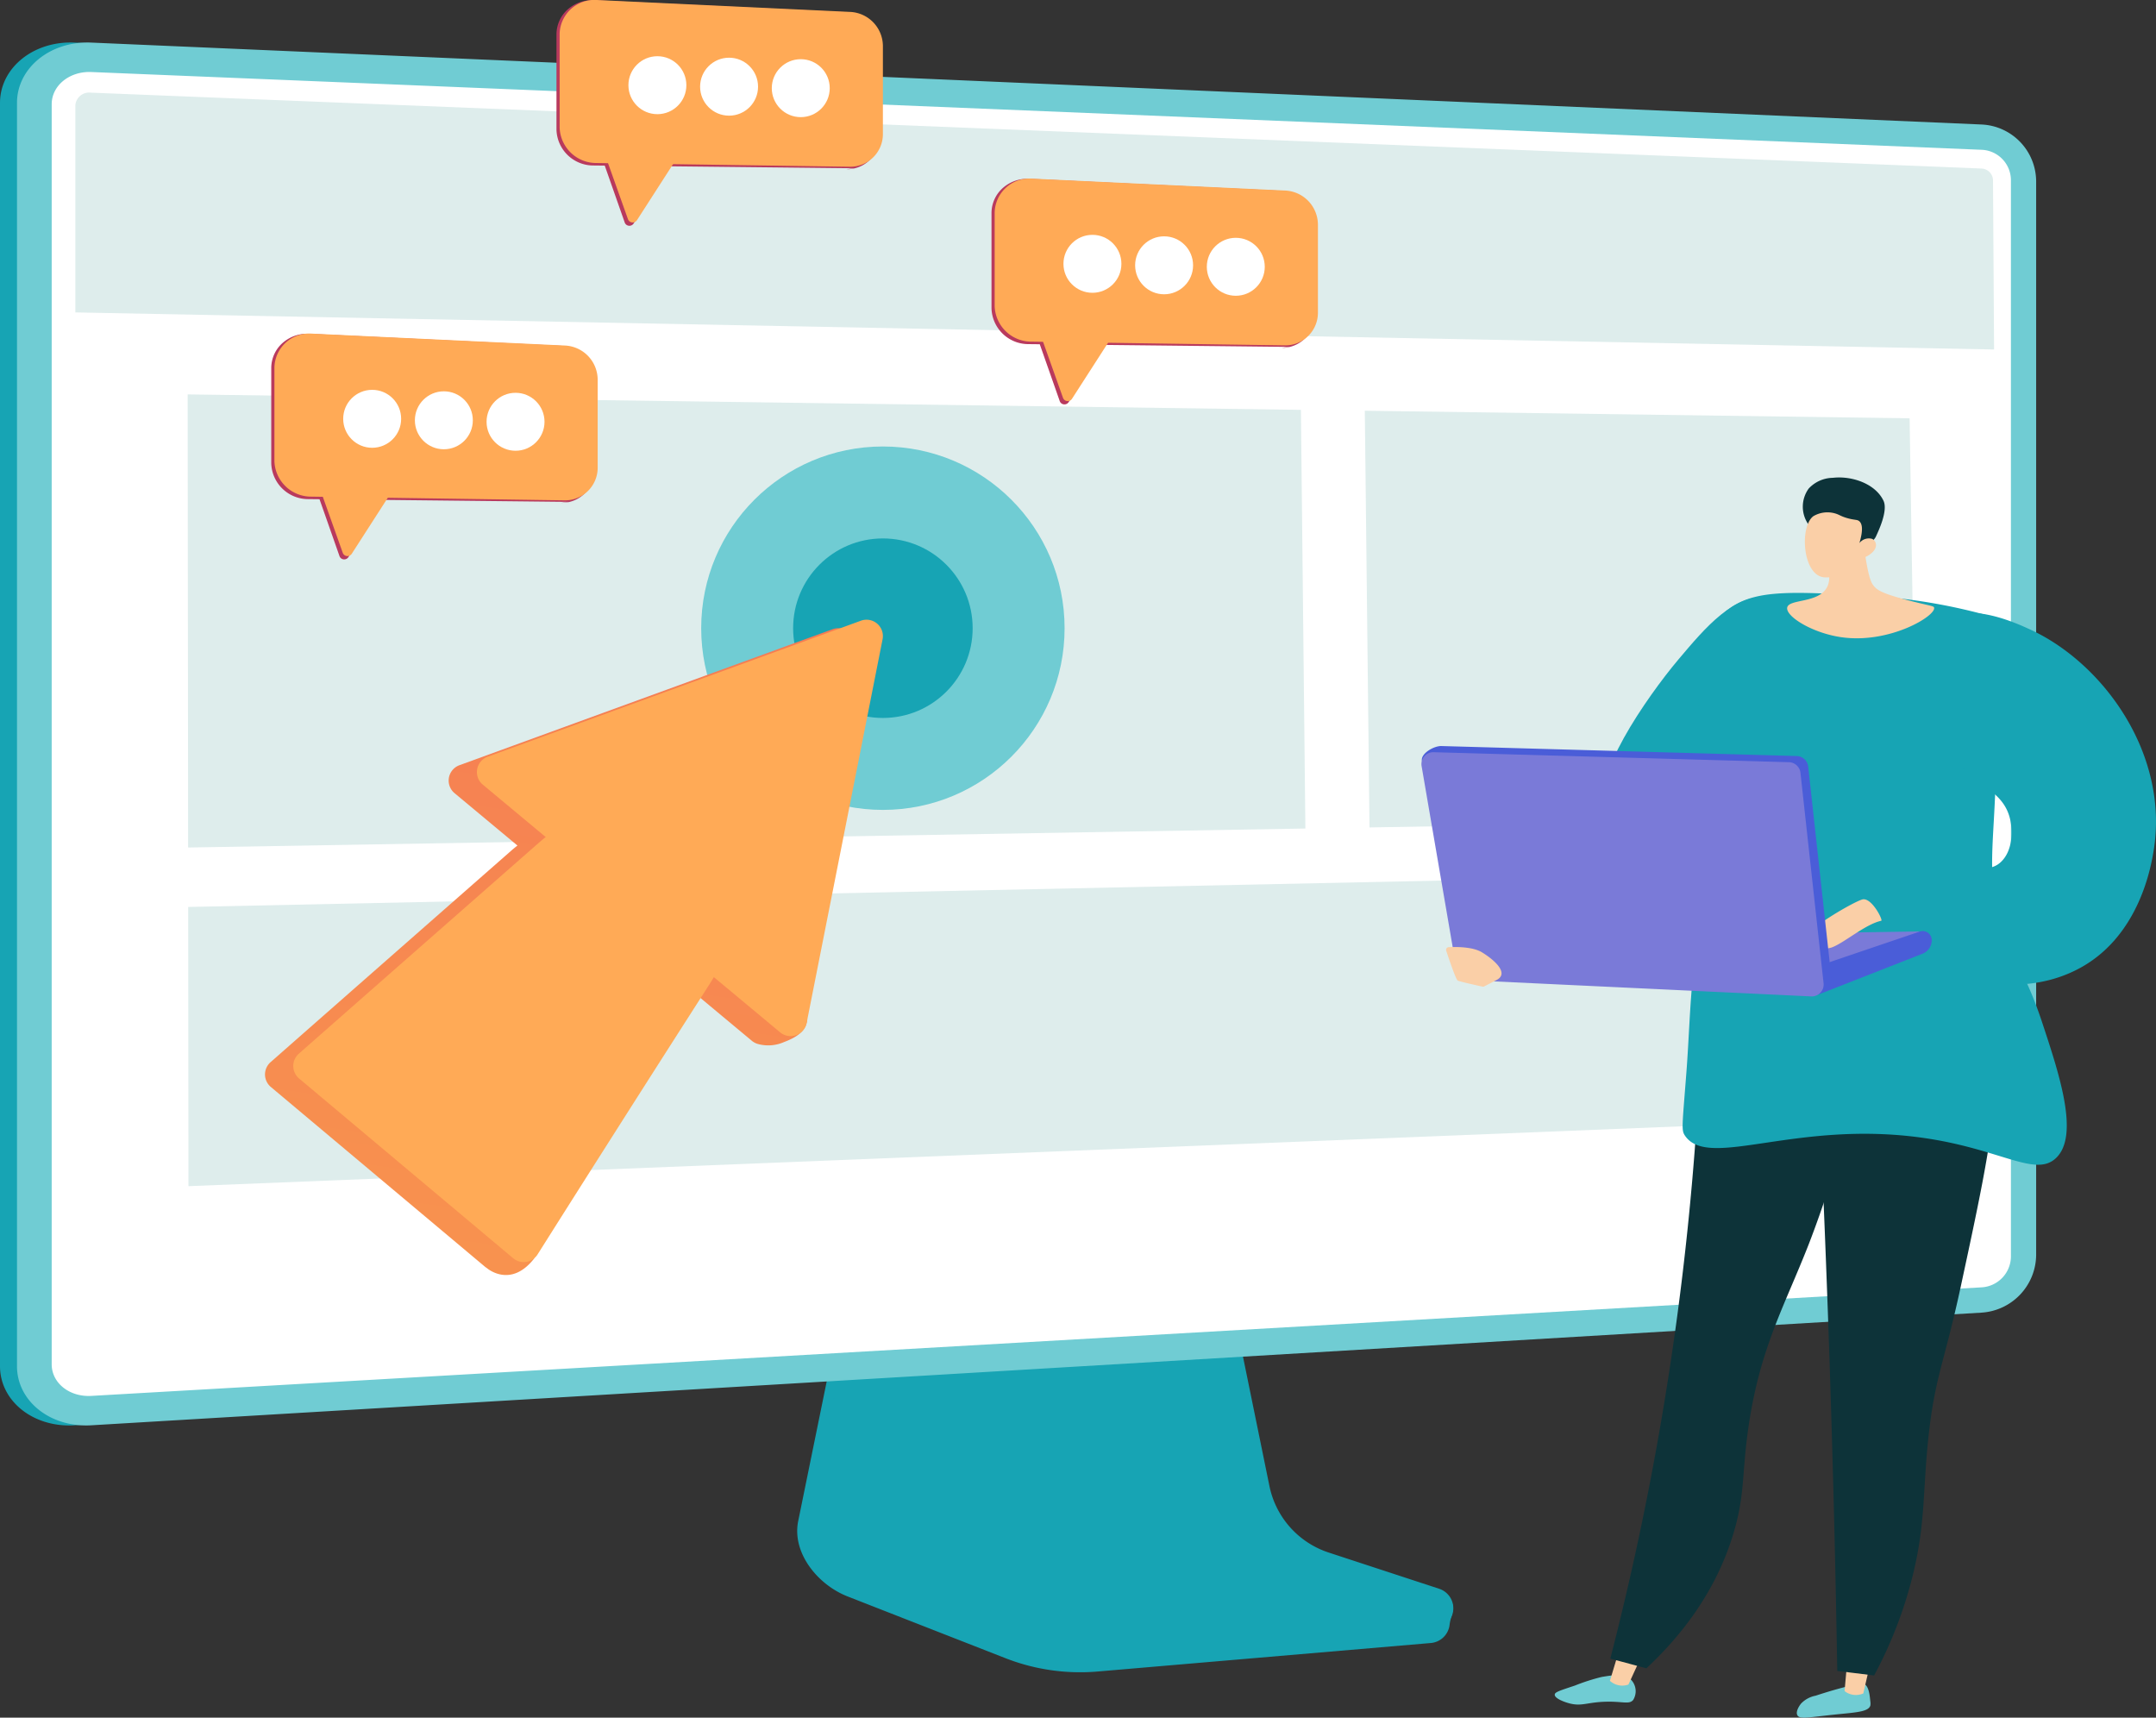 <svg xmlns="http://www.w3.org/2000/svg" xmlns:xlink="http://www.w3.org/1999/xlink" width="365.192" height="290.922" viewBox="0 0 365.192 290.922">
  <rect x="0" y="0" width="365.192" height="290.922" fill="#333333" stroke="none"/>
  <defs>
    <linearGradient id="linear-gradient" x1="0.635" y1="-0.687" x2="0.12" y2="3.299" gradientUnits="objectBoundingBox">
      <stop offset="0.004" stop-color="#f36f56"/>
      <stop offset="1" stop-color="#ffc444"/>
    </linearGradient>
  </defs>
  <g id="グループ_4833" data-name="グループ 4833" transform="translate(-635.523 288.164)">
    <g id="グループ_4836" data-name="グループ 4836" transform="translate(635.523 -280.964)">
      <g id="グループ_4833-2" data-name="グループ 4833" transform="translate(135.035 208.02)">
        <path id="パス_8657" data-name="パス 8657" d="M854.134-33.125a15.144,15.144,0,0,1-10.042-11.4l-7.464-36.944L772.775-79.2l-7.858,38.487c-1.1,5.39,3.3,10.8,8.379,12.783L800.01-17.481a34.728,34.728,0,0,0,15.618,2.263l56.457-4.83a3.5,3.5,0,0,0,3.166-3.1c.192-1.665,1.348-3.533-.226-4.056Z" transform="translate(-764.747 83.111)" fill="#17a4b4"/>
        <path id="パス_8658" data-name="パス 8658" d="M854.674-35.3a15.018,15.018,0,0,1-10.033-11.261L837.184-83.04l-62.3,2.241-7.851,38a11.119,11.119,0,0,0,6.879,12.619L800.6-19.855a35.067,35.067,0,0,0,15.6,2.236l56.4-4.769a3.479,3.479,0,0,0,3.163-3.064,3.48,3.48,0,0,0-2.372-3.711Z" transform="translate(-764.654 83.04)" fill="#17a4b4"/>
      </g>
      <path id="パス_8659" data-name="パス 8659" d="M648.112-47.9c-6.924.413-12.589-4.079-12.589-10.015V-271.874c0-5.936,5.665-10.521,12.589-10.221l320.225,13.875a9.679,9.679,0,0,1,9.2,9.555V-76.691a9.875,9.875,0,0,1-9.2,9.706Z" transform="translate(-635.523 282.108)" fill="#17a4b4"/>
      <path id="パス_8660" data-name="パス 8660" d="M650.866-47.9c-6.924.413-12.589-4.079-12.589-10.015V-271.874c0-5.936,5.665-10.521,12.589-10.221L971.09-268.219a9.679,9.679,0,0,1,9.2,9.555V-76.691a9.875,9.875,0,0,1-9.2,9.706Z" transform="translate(-635.399 282.108)" fill="#70ccd3"/>
      <path id="パス_8661" data-name="パス 8661" d="M970.837-264.152,650.614-277.325c-3.7-.153-6.712,2.294-6.712,5.463V-58.448c0,3.169,3.01,5.567,6.712,5.354L970.837-71.483a5.27,5.27,0,0,0,4.928-5.187V-259.044A5.167,5.167,0,0,0,970.837-264.152Z" transform="translate(-635.146 282.323)" fill="#fff"/>
      <path id="パス_8662" data-name="パス 8662" d="M972.261-259.31V-89.264a1.9,1.9,0,0,1-1.76,2.012L650.313-71.421a2.277,2.277,0,0,1-2.577-2.106V-271.855a2.382,2.382,0,0,1,2.659-2.132l320.083,12.682A1.9,1.9,0,0,1,972.261-259.31Z" transform="translate(-634.974 282.473)" fill="#fff"/>
      <g id="グループ_4835" data-name="グループ 4835" transform="translate(12.762 8.484)">
        <path id="パス_8663" data-name="パス 8663" d="M972.558-259.105l.179,28.627-325-6.281v-35.1a2.349,2.349,0,0,1,2.613-2.123l320.283,12.856A2.032,2.032,0,0,1,972.558-259.105Z" transform="translate(-647.736 273.989)" fill="#deedec"/>
        <g id="グループ_4834" data-name="グループ 4834" transform="translate(19.022 51.118)">
          <path id="パス_8664" data-name="パス 8664" d="M855.266-151.542l-189.247,3.218-.079-76.747,188.569,2.618Z" transform="translate(-665.939 225.071)" fill="#deedec"/>
          <path id="パス_8665" data-name="パス 8665" d="M950.112-153.42l-92.567,1.574-.793-70.576,92.28,1.281Z" transform="translate(-657.359 225.19)" fill="#deedec"/>
          <path id="パス_8666" data-name="パス 8666" d="M959.5-106.2,666.074-94.437l-.049-47.291,292.8-6.165Z" transform="translate(-665.935 228.542)" fill="#deedec"/>
        </g>
      </g>
    </g>
    <g id="グループ_4842" data-name="グループ 4842" transform="translate(876.293 -207.292)">
      <path id="パス_8667" data-name="パス 8667" d="M896.369-156.937c-3.612-3.856,6.388-18.345,11.74-24.694,4.675-5.547,9.481-11.247,15.383-10.526,5.181.634,10.223,6.1,10.525,11.336C934.83-166.732,901.5-151.454,896.369-156.937Z" transform="translate(-864.599 212.478)" fill="#17a4b4"/>
      <path id="パス_8668" data-name="パス 8668" d="M938.337-15.969c.68.553.8,1.933.886,2.836a2.2,2.2,0,0,1,.01.746c-.329,1.039-2.343,1.148-5.5,1.47-4.99.51-6.475.9-6.865.16-.366-.7.519-1.835.62-1.96a4.574,4.574,0,0,1,2.466-1.341c2.354-.774,3.946-1.2,4.427-1.327C937.389-16.188,937.891-16.331,938.337-15.969Z" transform="translate(-863.196 220.395)" fill="#70ccd3"/>
      <path id="パス_8669" data-name="パス 8669" d="M935.021-20.339l-.5,5.687a3.09,3.09,0,0,0,3.175.392l1.283-5.591Z" transform="translate(-862.848 220.207)" fill="#facfa7"/>
      <path id="パス_8670" data-name="パス 8670" d="M900.525-16.64a2.808,2.808,0,0,1,.293,3.373c-.7.8-1.744.2-4.715.289-3.182.1-4.013.846-6.175.251-.874-.242-2.417-.828-2.388-1.451.021-.439.807-.666,3.43-1.544a34.047,34.047,0,0,1,4.5-1.446C897.455-17.5,899.448-17.828,900.525-16.64Z" transform="translate(-864.961 220.335)" fill="#70ccd3"/>
      <path id="パス_8671" data-name="パス 8671" d="M898.084-21.642l-1.6,5.308a3.091,3.091,0,0,0,3.136.633l2.37-5.153Z" transform="translate(-864.559 220.148)" fill="#facfa7"/>
      <path id="パス_8672" data-name="パス 8672" d="M912.261-132.91a497.031,497.031,0,0,1-4.367,59.7,497.25,497.25,0,0,1-11.347,58.119l6.109,1.644c5.166-4.816,11.683-12.4,14.827-23.116,1.952-6.65,1.3-10.068,2.539-18.248,1.972-13.026,5.965-19.849,10.091-30.352a172.858,172.858,0,0,0,10.441-41.8Z" transform="translate(-864.556 215.145)" fill="#0d3339"/>
      <path id="パス_8673" data-name="パス 8673" d="M929.175-134.535q1.87,34.037,3.048,69.328.875,26.477,1.3,52.279l6.24.77a72.645,72.645,0,0,0,6.508-16.8c2.221-8.905,1.706-14.194,2.681-23.424,1.092-10.351,2.679-12.608,5.492-25.666,5.707-26.5,8.561-39.755,2.194-48C954.568-128.718,948.089-135.431,929.175-134.535Z" transform="translate(-863.089 215.068)" fill="#0d3339"/>
      <path id="パス_8674" data-name="パス 8674" d="M960.429-188.945a96.9,96.9,0,0,0-20.753-3.466c-12.471-.7-18.7-1.056-23.123,1.912-10.205,6.859-2.3,22.688-6.482,61.929-.6,5.6-.731,11.247-1.162,16.866-.716,9.3-.878,9.808-.231,10.752,4.06,5.911,19.2-3.005,41.4.519,12.42,1.972,18.053,6.515,21.455,3.238,3.969-3.821.564-14.1-2.366-22.95-3.363-10.157-5.441-10.288-7.349-17.938-2-8-.789-12.111-.479-24.72A223.3,223.3,0,0,0,960.429-188.945Z" transform="translate(-864.029 212.447)" fill="#17a4b4"/>
      <path id="パス_8675" data-name="パス 8675" d="M951.229-188.285c4.144-3.4,12.476.449,14.7,1.479,12.419,5.745,23.571,21.226,20.807,37.586-.414,2.454-2.336,13.929-12.054,19.491-8.769,5.017-20.608,3.727-30.094-3.379L940.7-136.56q-1.914-2.067-3.827-4.136a30.693,30.693,0,0,1,10.2-5.617c6.308-2.036,10.9,1.617,13.826-1.16,2.02-1.916,2.025-5.3,1.526-7.352-1.005-4.134-4.649-5.3-7.691-8.231C947.585-169.951,946.268-184.208,951.229-188.285Z" transform="translate(-862.742 212.593)" fill="#17a4b4"/>
      <g id="グループ_4837" data-name="グループ 4837" transform="translate(28.798 76.826)">
        <path id="パス_8676" data-name="パス 8676" d="M893.633-137.2l55.539-.829L934.4-130.9l-40.912-2.678Z" transform="translate(-893.491 138.089)" fill="#7a7ad8"/>
        <path id="パス_8677" data-name="パス 8677" d="M949.489-136.549h0a2.471,2.471,0,0,1-1.627,2.323l-17.747,6.957-.08-4.824,17.494-5.933A1.536,1.536,0,0,1,949.489-136.549Z" transform="translate(-891.848 138.086)" fill="#4a5dd8"/>
      </g>
      <path id="パス_8678" data-name="パス 8678" d="M941.065-139.6c.341-.076-1.66-4.064-3.232-3.6s-9.255,4.914-9.953,6.748l-.7,1.833a17.2,17.2,0,0,0,5.431-.436C934.691-135.761,938.293-138.986,941.065-139.6Z" transform="translate(-863.179 214.68)" fill="#facfa7"/>
      <g id="グループ_4839" data-name="グループ 4839" transform="translate(0 45.492)">
        <g id="グループ_4838" data-name="グループ 4838">
          <path id="パス_8679" data-name="パス 8679" d="M931.441-164.586l3.914,35.645a3.364,3.364,0,0,1-2.822,3l-57.43-3.526a2.014,2.014,0,0,1-1.889-1.671l-7.208-34.426c-.215-1.253,2.037-2.547,3.307-2.511l60.184,1.692A2.015,2.015,0,0,1,931.441-164.586Z" transform="translate(-865.93 168.072)" fill="#4a5dd8"/>
          <path id="パス_8680" data-name="パス 8680" d="M930.131-163.591l3.916,35.645a2.014,2.014,0,0,1-2.1,2.231l-58.158-2.752a2.013,2.013,0,0,1-1.888-1.671l-5.942-34.584A2.013,2.013,0,0,1,868-167.076l60.183,1.692A2.013,2.013,0,0,1,930.131-163.591Z" transform="translate(-865.933 168.116)" fill="#7a7ad8"/>
        </g>
      </g>
      <path id="パス_8681" data-name="パス 8681" d="M869.949-134.874a.454.454,0,0,1,.409-.6c1.229-.063,4.08-.088,5.653.876,2.044,1.252,4.688,3.537,2.462,4.69l-2.078,1.077a.449.449,0,0,1-.305.042c-.738-.162-3.846-.852-4.187-1.023C871.593-129.966,870.408-133.484,869.949-134.874Z" transform="translate(-865.753 215.028)" fill="#facfa7"/>
      <g id="グループ_4841" data-name="グループ 4841" transform="translate(61.94)">
        <path id="パス_8682" data-name="パス 8682" d="M937.984-205.469a43.217,43.217,0,0,0,.771,8.637c.447,2.3.769,2.895,1.18,3.376.619.726,1.557,1.335,6.854,2.649,2.883.715,3.254.695,3.318.981.31,1.4-7.551,6.152-15.671,5.005-4.971-.7-9.493-3.537-9.216-5.026s5.245-.694,6.724-3.406c1.029-1.886-.124-4.563-1.489-6.781C931.777-202.509,936.663-202.995,937.984-205.469Z" transform="translate(-925.207 211.882)" fill="#facfa7"/>
        <g id="グループ_4840" data-name="グループ 4840" transform="translate(2.657)">
          <path id="パス_8683" data-name="パス 8683" d="M928.645-203.731a5.228,5.228,0,0,1,.105-6,5.694,5.694,0,0,1,4.089-1.817c3.176-.367,7.182.958,8.576,3.881.826,1.732-.96,5.33-1.24,5.977-.317.731-.891.982-1.422,1.536-.737.767-1.889,1.986-3.77,4.026a13.076,13.076,0,0,0-.722-2.155,11.5,11.5,0,0,0-1.508-2.532C931.1-202.83,929.756-202.255,928.645-203.731Z" transform="translate(-927.75 211.606)" fill="#0d3339"/>
          <path id="パス_8684" data-name="パス 8684" d="M937.651-198.1a7.1,7.1,0,0,1-6.244,3.155c-3.721-.242-4.266-8.588-1.889-10.358a4.691,4.691,0,0,1,3.672-.474c.763.213,1.022.531,2.274.855,1.157.3,1.483.172,1.832.466.436.367.755,1.268.027,3.706a2.024,2.024,0,0,1,2.166-.71,1.277,1.277,0,0,1,.5.483C940.5-200.02,939.634-198.8,937.651-198.1Z" transform="translate(-927.736 211.861)" fill="#facfa7"/>
        </g>
      </g>
    </g>
    <g id="グループ_4843" data-name="グループ 4843" transform="translate(754.294 -212.541)">
      <circle id="楕円形_175" data-name="楕円形 175" cx="30.777" cy="30.777" r="30.777" fill="#70ccd3"/>
      <circle id="楕円形_176" data-name="楕円形 176" cx="15.204" cy="15.204" r="15.204" transform="translate(15.573 15.573)" fill="#17a4b4"/>
    </g>
    <g id="グループ_4845" data-name="グループ 4845" transform="translate(680.412 -183.199)">
      <path id="パス_8685" data-name="パス 8685" d="M777.386-186.51a2.771,2.771,0,0,0-2.75-.5l-63.225,23.04a2.773,2.773,0,0,0-1.781,2.128,2.772,2.772,0,0,0,.956,2.605l10.654,8.874-.055.04c-.357.28-.711.575-1.055.876q-9.527,8.365-19.051,16.734-10.831,9.518-21.658,19.04a2.771,2.771,0,0,0-.94,2.114,2.776,2.776,0,0,0,.992,2.091q18.2,15.278,36.262,30.44a2.84,2.84,0,0,0,.307.22l0,0s4.052,3.586,8.106-1.71c-1.122-.295-2.316-.658-3.161-.926q5.442-8.618,10.9-17.218,8.547-13.45,17.147-26.854c.24-.371.464-.749.68-1.131l11.233,9.358a1.93,1.93,0,0,0,.258.187,2.755,2.755,0,0,0,.706.332,6.621,6.621,0,0,0,4.5-.317c3.788-1.4,3.782-3.1,3.925-3.816.082-.413-2.274-.789-4.3-1.035L778.3-183.869A2.77,2.77,0,0,0,777.386-186.51Z" transform="translate(-678.481 188.612)" fill="url(#linear-gradient)"/>
      <g id="グループ_4844" data-name="グループ 4844" transform="translate(4.785)">
        <path id="パス_8686" data-name="パス 8686" d="M752.735-155.724c-6.3-5.247-18.073-3.967-26.972,2.7-.356.28-.709.574-1.054.876q-9.529,8.366-19.052,16.733Q694.826-125.9,684-116.377a2.768,2.768,0,0,0-.94,2.114,2.772,2.772,0,0,0,.991,2.091q18.2,15.278,36.263,30.441a2.775,2.775,0,0,0,2.208.615,2.772,2.772,0,0,0,1.918-1.257q6-9.507,12.027-18.989,8.546-13.45,17.146-26.855c.248-.381.478-.77.7-1.162C759.516-139.054,759-150.512,752.735-155.724Z" transform="translate(-683.06 189.881)" fill="#ffaa56"/>
        <path id="パス_8687" data-name="パス 8687" d="M780.626-187.884a2.772,2.772,0,0,0-2.751-.5l-63.224,23.04a2.767,2.767,0,0,0-1.781,2.128,2.77,2.77,0,0,0,.956,2.6l50.362,41.952a2.773,2.773,0,0,0,2.7.483,2.773,2.773,0,0,0,1.793-2.074l12.862-64.992A2.771,2.771,0,0,0,780.626-187.884Z" transform="translate(-681.721 188.55)" fill="#ffaa56"/>
      </g>
    </g>
    <g id="グループ_4849" data-name="グループ 4849" transform="translate(803.469 -257.91)">
      <g id="グループ_4848" data-name="グループ 4848">
        <g id="グループ_4847" data-name="グループ 4847">
          <path id="パス_8688" data-name="パス 8688" d="M851-284.074V-268.9A5.6,5.6,0,0,1,849-264.608a5.513,5.513,0,0,1-3.619,1.293l1.292-.163-30.927-.333-.286,0-6.007,9.461-.142.224a.847.847,0,0,1-.811.38.836.836,0,0,1-.7-.548l-3.383-9.636-1.885-.02a6.247,6.247,0,0,1-6.291-6.072v-16.14a5.689,5.689,0,0,1,2.177-4.45,6.224,6.224,0,0,1,3.9-1.342c.076,0,.158,0,.234,0l42.835,2.039A5.869,5.869,0,0,1,851-284.074Z" transform="translate(-796.242 291.981)" fill="#b93a5d"/>
          <g id="グループ_4846" data-name="グループ 4846" transform="translate(0.534)">
            <path id="パス_8689" data-name="パス 8689" d="M823.9-247.248l-1.745,2.709-.268.418-5.879,9.132a.823.823,0,0,1-.413.326.888.888,0,0,1-.4.048.834.834,0,0,1-.7-.538l-3.381-9.5-.986-2.77Z" transform="translate(-802.916 272.29)" fill="#ffaa56"/>
            <path id="パス_8690" data-name="パス 8690" d="M846.358-289.984,803.5-292a5.894,5.894,0,0,0-6.3,5.709v15.914a6.217,6.217,0,0,0,6.3,5.988l42.841.629a5.522,5.522,0,0,0,5.614-5.508v-14.963A5.812,5.812,0,0,0,846.358-289.984Z" transform="translate(-797.199 292)" fill="#ffaa56"/>
          </g>
        </g>
      </g>
      <circle id="楕円形_177" data-name="楕円形 177" cx="4.908" cy="4.908" r="4.908" transform="translate(12.185 9.522)" fill="#fff"/>
      <circle id="楕円形_178" data-name="楕円形 178" cx="4.908" cy="4.908" r="4.908" transform="translate(24.327 9.774)" fill="#fff"/>
      <circle id="楕円形_179" data-name="楕円形 179" cx="4.908" cy="4.908" r="4.908" transform="translate(36.469 10.025)" fill="#fff"/>
    </g>
    <g id="グループ_4964" data-name="グループ 4964" transform="translate(729.782 -288.164)">
      <g id="グループ_4848-2" data-name="グループ 4848">
        <g id="グループ_4847-2" data-name="グループ 4847">
          <path id="パス_8688-2" data-name="パス 8688" d="M851-284.074V-268.9A5.6,5.6,0,0,1,849-264.608a5.513,5.513,0,0,1-3.619,1.293l1.292-.163-30.927-.333-.286,0-6.007,9.461-.142.224a.847.847,0,0,1-.811.38.836.836,0,0,1-.7-.548l-3.383-9.636-1.885-.02a6.247,6.247,0,0,1-6.291-6.072v-16.14a5.689,5.689,0,0,1,2.177-4.45,6.224,6.224,0,0,1,3.9-1.342c.076,0,.158,0,.234,0l42.835,2.039A5.869,5.869,0,0,1,851-284.074Z" transform="translate(-796.242 291.981)" fill="#b93a5d"/>
          <g id="グループ_4846-2" data-name="グループ 4846" transform="translate(0.534)">
            <path id="パス_8689-2" data-name="パス 8689" d="M823.9-247.248l-1.745,2.709-.268.418-5.879,9.132a.823.823,0,0,1-.413.326.888.888,0,0,1-.4.048.834.834,0,0,1-.7-.538l-3.381-9.5-.986-2.77Z" transform="translate(-802.916 272.29)" fill="#ffaa56"/>
            <path id="パス_8690-2" data-name="パス 8690" d="M846.358-289.984,803.5-292a5.894,5.894,0,0,0-6.3,5.709v15.914a6.217,6.217,0,0,0,6.3,5.988l42.841.629a5.522,5.522,0,0,0,5.614-5.508v-14.963A5.812,5.812,0,0,0,846.358-289.984Z" transform="translate(-797.199 292)" fill="#ffaa56"/>
          </g>
        </g>
      </g>
      <circle id="楕円形_177-2" data-name="楕円形 177" cx="4.908" cy="4.908" r="4.908" transform="translate(12.185 9.522)" fill="#fff"/>
      <circle id="楕円形_178-2" data-name="楕円形 178" cx="4.908" cy="4.908" r="4.908" transform="translate(24.327 9.774)" fill="#fff"/>
      <circle id="楕円形_179-2" data-name="楕円形 179" cx="4.908" cy="4.908" r="4.908" transform="translate(36.469 10.025)" fill="#fff"/>
    </g>
    <g id="グループ_4965" data-name="グループ 4965" transform="translate(681.47 -231.659)">
      <g id="グループ_4848-3" data-name="グループ 4848">
        <g id="グループ_4847-3" data-name="グループ 4847">
          <path id="パス_8688-3" data-name="パス 8688" d="M851-284.074V-268.9A5.6,5.6,0,0,1,849-264.608a5.513,5.513,0,0,1-3.619,1.293l1.292-.163-30.927-.333-.286,0-6.007,9.461-.142.224a.847.847,0,0,1-.811.38.836.836,0,0,1-.7-.548l-3.383-9.636-1.885-.02a6.247,6.247,0,0,1-6.291-6.072v-16.14a5.689,5.689,0,0,1,2.177-4.45,6.224,6.224,0,0,1,3.9-1.342c.076,0,.158,0,.234,0l42.835,2.039A5.869,5.869,0,0,1,851-284.074Z" transform="translate(-796.242 291.981)" fill="#b93a5d"/>
          <g id="グループ_4846-3" data-name="グループ 4846" transform="translate(0.534)">
            <path id="パス_8689-3" data-name="パス 8689" d="M823.9-247.248l-1.745,2.709-.268.418-5.879,9.132a.823.823,0,0,1-.413.326.888.888,0,0,1-.4.048.834.834,0,0,1-.7-.538l-3.381-9.5-.986-2.77Z" transform="translate(-802.916 272.29)" fill="#ffaa56"/>
            <path id="パス_8690-3" data-name="パス 8690" d="M846.358-289.984,803.5-292a5.894,5.894,0,0,0-6.3,5.709v15.914a6.217,6.217,0,0,0,6.3,5.988l42.841.629a5.522,5.522,0,0,0,5.614-5.508v-14.963A5.812,5.812,0,0,0,846.358-289.984Z" transform="translate(-797.199 292)" fill="#ffaa56"/>
          </g>
        </g>
      </g>
      <circle id="楕円形_177-3" data-name="楕円形 177" cx="4.908" cy="4.908" r="4.908" transform="translate(12.185 9.522)" fill="#fff"/>
      <circle id="楕円形_178-3" data-name="楕円形 178" cx="4.908" cy="4.908" r="4.908" transform="translate(24.327 9.774)" fill="#fff"/>
      <circle id="楕円形_179-3" data-name="楕円形 179" cx="4.908" cy="4.908" r="4.908" transform="translate(36.469 10.025)" fill="#fff"/>
    </g>
  </g>
</svg>
